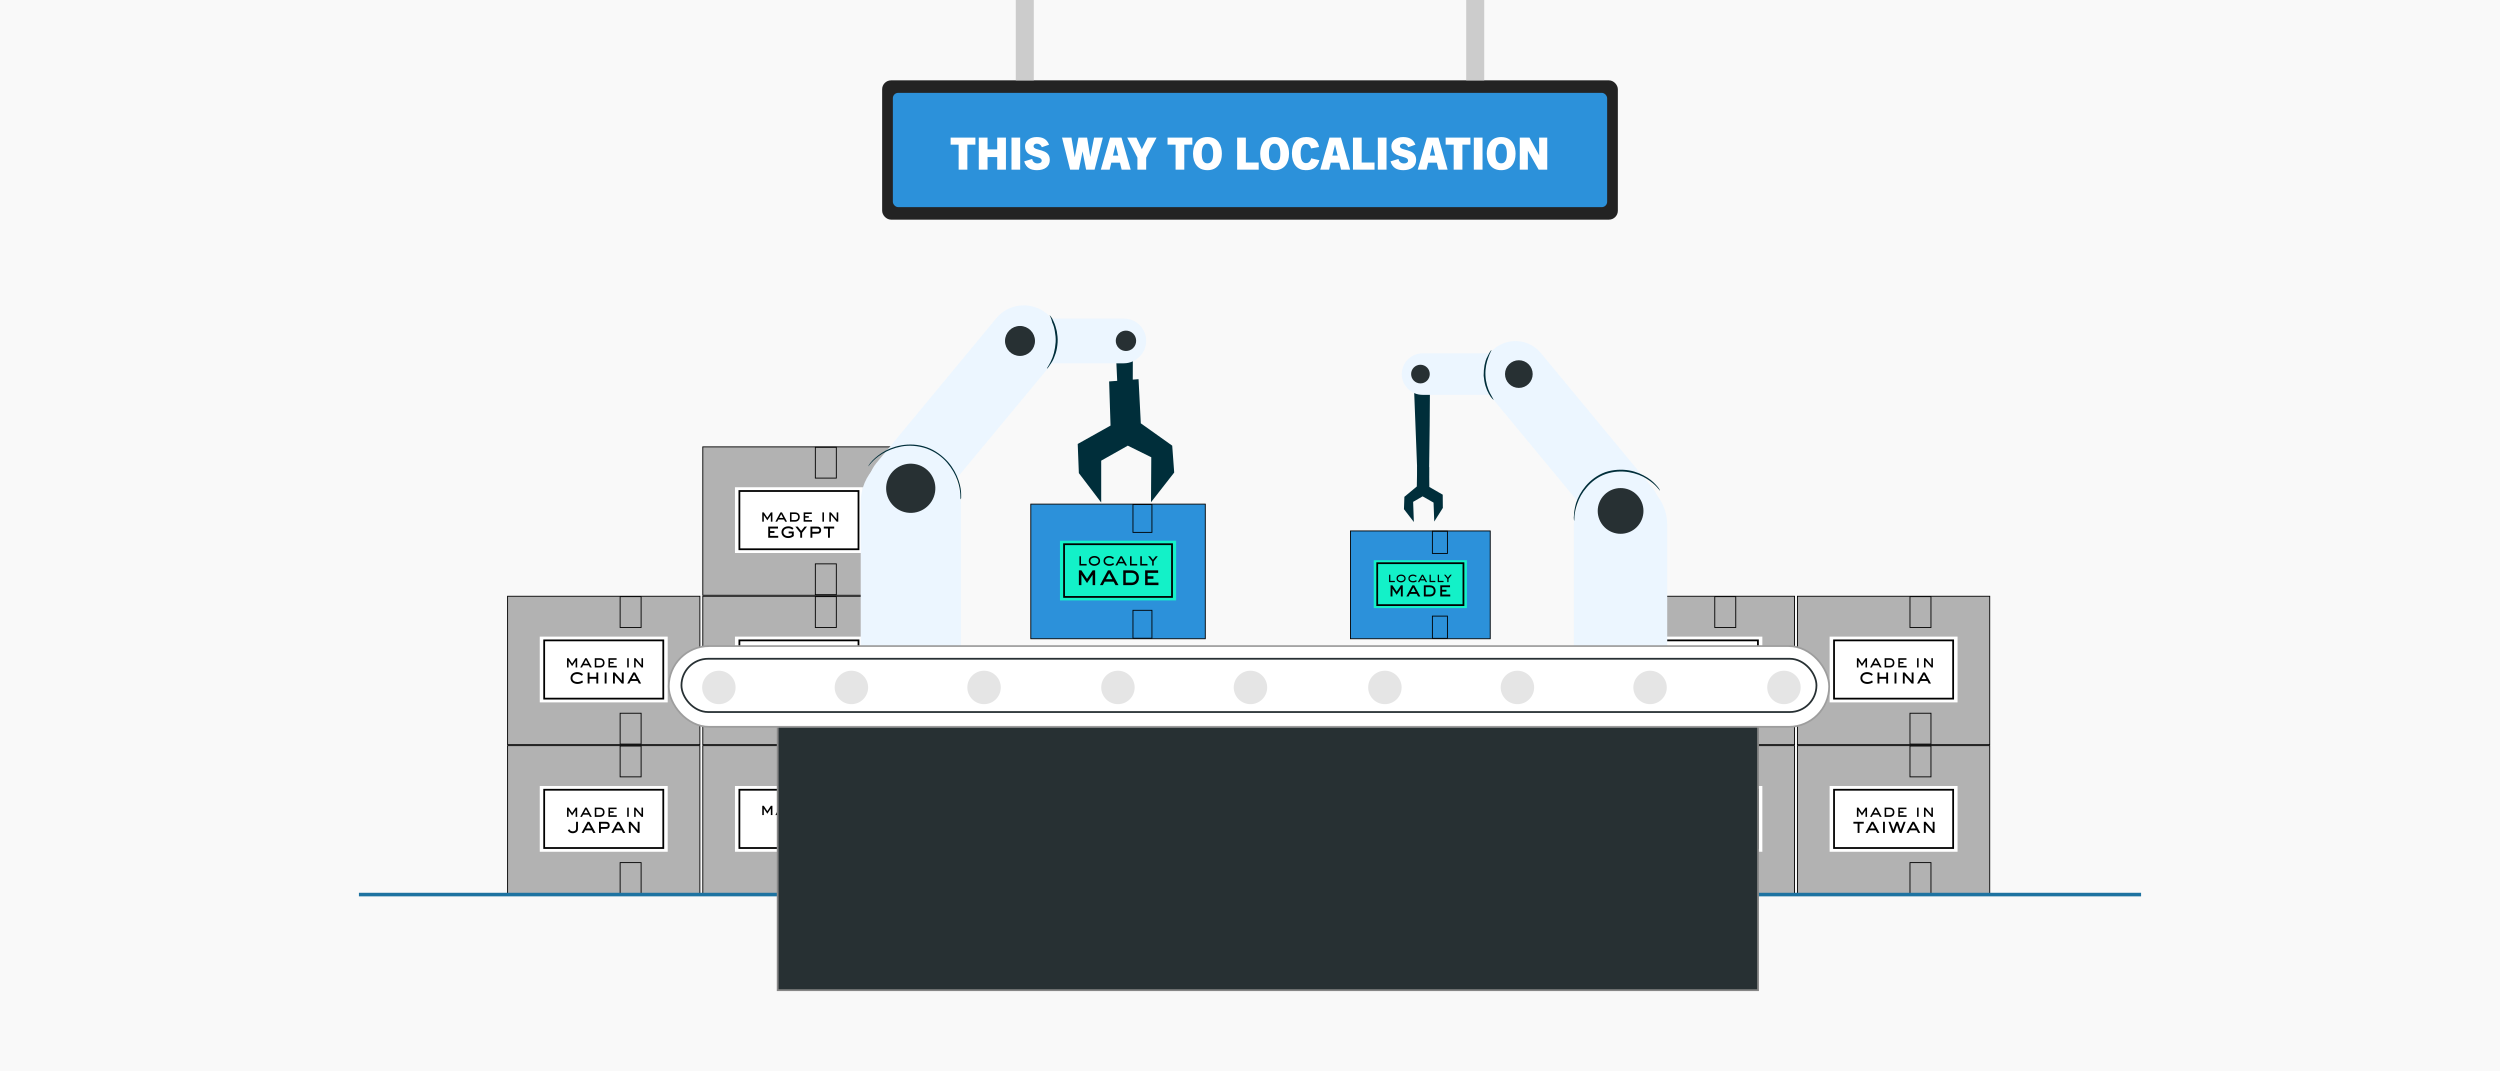 <svg width="1400" height="600" viewBox="0 0 1400 600" fill="none" xmlns="http://www.w3.org/2000/svg">
<rect width="1400" height="600" fill="#F9F9F9"/>
<rect x="495" y="46" width="410" height="76" rx="4" fill="#232323" stroke="#232323" stroke-width="2"/>
<rect x="500" y="52" width="400" height="64" rx="3" fill="#2C91DA"/>
<rect x="568.844" width="10.089" height="44.992" fill="#CCCCCC"/>
<rect x="821.067" width="10.089" height="44.992" fill="#CCCCCC"/>
<path d="M541.72 95V81.025H546.22V77.05H532.345V81.025H536.845V95H541.72ZM563.32 95V77.05H558.445V83.675H553.02V77.05H548.12V95H553.02V87.95H558.445V95H563.32ZM571.305 95V77.05H566.43V95H571.305ZM587.464 81.025C586.239 77.9 583.939 76.75 580.514 76.75C576.764 76.75 574.014 78.875 574.014 81.875C574.014 88.95 583.364 86.7 583.364 89.925C583.364 91 582.339 91.525 581.039 91.525C579.314 91.525 578.264 90.5 578.014 89L573.539 90.375C574.614 94 577.139 95.3 580.714 95.3C584.939 95.3 587.889 93.3 587.889 89.55C587.889 82.725 578.789 84.9 578.789 81.85C578.789 80.975 579.639 80.425 580.639 80.425C581.914 80.425 582.914 81.1 583.439 82.45L587.464 81.025ZM612.959 95L617.609 77.05H612.684L610.559 87.8H610.509L608.784 77.05H603.934L601.884 87.975H601.834L600.009 77.05H594.734L599.259 95H604.184L606.209 84.875H606.259L608.209 95H612.959ZM633.193 95L628.043 77.05H621.618L616.468 95H621.393L622.318 91.1H627.168L628.118 95H633.193ZM624.718 81.05H624.768L626.218 87.15H623.243L624.718 81.05ZM641.857 95V88.25L647.682 77.05H642.657L639.457 83.5H639.407L636.382 77.05H631.232L636.957 88.25V95H641.857ZM663.204 95V81.025H667.704V77.05H653.829V81.025H658.329V95H663.204ZM676.172 95.3C681.547 95.3 684.247 91.425 684.247 86.025C684.247 82.025 682.497 76.75 676.172 76.75C669.847 76.75 668.097 82.025 668.097 86.025C668.097 91.425 670.797 95.3 676.172 95.3ZM676.172 91.475C673.847 91.475 672.972 89.45 672.972 86.025C672.972 82.55 673.897 80.475 676.172 80.475C678.447 80.475 679.372 82.55 679.372 86.025C679.372 89.45 678.497 91.475 676.172 91.475ZM704.873 95V91.025H697.673V77.05H692.798V95H704.873ZM713.794 95.3C719.169 95.3 721.869 91.425 721.869 86.025C721.869 82.025 720.119 76.75 713.794 76.75C707.469 76.75 705.719 82.025 705.719 86.025C705.719 91.425 708.419 95.3 713.794 95.3ZM713.794 91.475C711.469 91.475 710.594 89.45 710.594 86.025C710.594 82.55 711.519 80.475 713.794 80.475C716.069 80.475 716.994 82.55 716.994 86.025C716.994 89.45 716.119 91.475 713.794 91.475ZM734.268 88.65C733.743 90.7 732.568 91.35 731.368 91.35C729.443 91.35 728.343 89.725 728.343 85.8C728.343 82.3 729.518 80.6 731.443 80.6C732.743 80.6 733.743 81.225 734.168 83.125L738.668 82.325C737.943 78.475 735.568 76.75 731.543 76.75C726.643 76.75 723.468 79.975 723.468 85.8C723.468 91.9 726.418 95.3 731.218 95.3C734.518 95.3 737.493 94.425 738.893 89.725L734.268 88.65ZM756.069 95L750.919 77.05H744.494L739.344 95H744.269L745.194 91.1H750.044L750.994 95H756.069ZM747.594 81.05H747.644L749.094 87.15H746.119L747.594 81.05ZM769.741 95V91.025H762.541V77.05H757.666V95H769.741ZM776.457 95V77.05H771.582V95H776.457ZM792.615 81.025C791.39 77.9 789.09 76.75 785.665 76.75C781.915 76.75 779.165 78.875 779.165 81.875C779.165 88.95 788.515 86.7 788.515 89.925C788.515 91 787.49 91.525 786.19 91.525C784.465 91.525 783.415 90.5 783.165 89L778.69 90.375C779.765 94 782.29 95.3 785.865 95.3C790.09 95.3 793.04 93.3 793.04 89.55C793.04 82.725 783.94 84.9 783.94 81.85C783.94 80.975 784.79 80.425 785.79 80.425C787.065 80.425 788.065 81.1 788.59 82.45L792.615 81.025ZM810.659 95L805.509 77.05H799.084L793.934 95H798.859L799.784 91.1H804.634L805.584 95H810.659ZM802.184 81.05H802.234L803.684 87.15H800.709L802.184 81.05ZM818.941 95V81.025H823.441V77.05H809.566V81.025H814.066V95H818.941ZM830.217 95V77.05H825.342V95H830.217ZM840.65 95.3C846.025 95.3 848.725 91.425 848.725 86.025C848.725 82.025 846.975 76.75 840.65 76.75C834.325 76.75 832.575 82.025 832.575 86.025C832.575 91.425 835.275 95.3 840.65 95.3ZM840.65 91.475C838.325 91.475 837.45 89.45 837.45 86.025C837.45 82.55 838.375 80.475 840.65 80.475C842.925 80.475 843.85 82.55 843.85 86.025C843.85 89.45 842.975 91.475 840.65 91.475ZM866.449 95V77.05H861.924V86.9H861.874L856.524 77.05H851.074V95H855.599V84.5H855.649L861.624 95H866.449Z" fill="white"/>
<path d="M391.933 500.656V417.553H284.25V500.656H391.933Z" fill="#B2B2B2" stroke="black" stroke-width="0.5"/>
<path d="M359.022 435.043V417.762H347.271V435.043H359.022Z" stroke="black" stroke-width="0.5"/>
<path d="M359.022 500.344V483.063H347.271V500.344H359.022Z" stroke="black" stroke-width="0.5"/>
<rect x="302.265" y="440.164" width="71.654" height="36.822" fill="white"/>
<rect x="304.741" y="442.265" width="66.701" height="32.62" stroke="black"/>
<path d="M323.23 457.432V452.252H322.36L320.39 455.232L318.42 452.252H317.54V457.432H318.42V453.792L320.39 456.702L322.35 453.792V457.432H323.23ZM331.412 457.432L328.592 452.252H327.712L324.912 457.432H325.912L326.552 456.222H329.712L330.372 457.432H331.412ZM329.272 455.352H327.012L328.142 453.242L329.272 455.352ZM338.547 454.822C338.547 453.402 337.627 452.252 335.907 452.252H333.067V457.432H335.907C337.497 457.432 338.547 456.422 338.547 454.822ZM337.667 454.832C337.667 455.902 336.957 456.552 335.907 456.552H333.947V453.132H335.907C336.967 453.132 337.667 453.702 337.667 454.832ZM345.385 457.432V456.552H341.605V455.202H343.625V454.322H341.605V453.132H345.285V452.252H340.725V457.432H345.385ZM352.112 457.432V452.252H351.232V457.432H352.112ZM360.109 457.432V452.252H359.229V456.092L355.999 452.252H355.109V457.432H355.989V453.582L359.229 457.432H360.109ZM323.653 463.636V460.216H322.597V463.636C322.597 464.344 322.561 464.572 322.393 464.848C322.093 465.352 321.349 465.544 320.797 465.544C319.837 465.544 319.261 465.22 318.841 464.344L317.965 464.932C318.541 466.096 319.453 466.612 320.737 466.612C321.601 466.612 322.585 466.312 323.149 465.616C323.461 465.232 323.653 464.932 323.653 463.636ZM333.486 466.432L330.102 460.216H329.046L325.686 466.432H326.886L327.654 464.98H331.446L332.238 466.432H333.486ZM330.918 463.936H328.206L329.562 461.404L330.918 463.936ZM341.437 462.22C341.437 461.56 341.137 460.84 340.549 460.492C340.189 460.276 340.021 460.216 339.241 460.216H335.437V466.432H336.493V464.176H338.905C340.021 464.176 340.309 464.152 340.813 463.708C341.245 463.324 341.437 462.784 341.437 462.22ZM340.381 462.22C340.381 462.976 340.021 463.12 338.905 463.12H336.493V461.272H339.025C339.961 461.272 340.381 461.452 340.381 462.22ZM350.15 466.432L346.766 460.216H345.71L342.35 466.432H343.55L344.318 464.98H348.11L348.902 466.432H350.15ZM347.582 463.936H344.87L346.226 461.404L347.582 463.936ZM358.161 466.432V460.216H357.105V464.824L353.229 460.216H352.161V466.432H353.217V461.812L357.105 466.432H358.161Z" fill="black"/>
<path d="M391.933 417.004V333.902H284.25V417.004H391.933Z" fill="#B2B2B2" stroke="black" stroke-width="0.5"/>
<path d="M359.022 351.391V334.11H347.271V351.391H359.022Z" stroke="black" stroke-width="0.5"/>
<path d="M359.022 416.692V399.411H347.271V416.692H359.022Z" stroke="black" stroke-width="0.5"/>
<rect x="302.265" y="356.512" width="71.654" height="36.822" fill="white"/>
<rect x="304.741" y="358.613" width="66.701" height="32.62" stroke="black"/>
<path d="M323.23 373.78V368.6H322.36L320.39 371.58L318.42 368.6H317.54V373.78H318.42V370.14L320.39 373.05L322.35 370.14V373.78H323.23ZM331.412 373.78L328.592 368.6H327.712L324.912 373.78H325.912L326.552 372.57H329.712L330.372 373.78H331.412ZM329.272 371.7H327.012L328.142 369.59L329.272 371.7ZM338.547 371.17C338.547 369.75 337.627 368.6 335.907 368.6H333.067V373.78H335.907C337.497 373.78 338.547 372.77 338.547 371.17ZM337.667 371.18C337.667 372.25 336.957 372.9 335.907 372.9H333.947V369.48H335.907C336.967 369.48 337.667 370.05 337.667 371.18ZM345.385 373.78V372.9H341.605V371.55H343.625V370.67H341.605V369.48H345.285V368.6H340.725V373.78H345.385ZM352.112 373.78V368.6H351.232V373.78H352.112ZM360.109 373.78V368.6H359.229V372.44L355.999 368.6H355.109V373.78H355.989V369.93L359.229 373.78H360.109ZM326.517 382.024L326.049 381.052C325.209 381.628 324.369 381.928 323.349 381.928C321.981 381.928 320.553 381.256 320.553 379.708C320.553 378.232 321.885 377.452 323.229 377.452C324.309 377.452 325.017 377.836 325.881 378.436L326.445 377.548C325.497 376.804 324.429 376.384 323.217 376.384C321.249 376.384 319.497 377.62 319.497 379.708C319.497 381.892 321.381 382.996 323.373 382.996C324.561 382.996 325.545 382.696 326.517 382.024ZM335.015 382.78V376.564H333.959V379.06H330.143V376.564H329.087V382.78H330.143V380.116H333.959V382.78H335.015ZM339.682 382.78V376.564H338.626V382.78H339.682ZM349.278 382.78V376.564H348.222V381.172L344.346 376.564H343.278V382.78H344.334V378.16L348.222 382.78H349.278ZM359.033 382.78L355.649 376.564H354.593L351.233 382.78H352.433L353.201 381.328H356.993L357.785 382.78H359.033ZM356.465 380.284H353.753L355.109 377.752L356.465 380.284Z" fill="black"/>
<path d="M501.251 500.656V417.553H393.568V500.656H501.251Z" fill="#B2B2B2" stroke="black" stroke-width="0.5"/>
<path d="M468.339 435.043V417.762H456.588V435.043H468.339Z" stroke="black" stroke-width="0.5"/>
<path d="M468.339 500.344V483.063H456.588V500.344H468.339Z" stroke="black" stroke-width="0.5"/>
<rect x="411.582" y="440.164" width="71.654" height="36.822" fill="white"/>
<rect x="414.059" y="442.265" width="66.701" height="32.62" stroke="black"/>
<path d="M432.548 456.432V451.252H431.678L429.708 454.232L427.738 451.252H426.858V456.432H427.738V452.792L429.708 455.702L431.668 452.792V456.432H432.548ZM440.729 456.432L437.909 451.252H437.029L434.229 456.432H435.229L435.869 455.222H439.029L439.689 456.432H440.729ZM438.589 454.352H436.329L437.459 452.242L438.589 454.352ZM447.865 453.822C447.865 452.402 446.945 451.252 445.225 451.252H442.385V456.432H445.225C446.815 456.432 447.865 455.422 447.865 453.822ZM446.985 453.832C446.985 454.902 446.275 455.552 445.225 455.552H443.265V452.132H445.225C446.285 452.132 446.985 452.702 446.985 453.832ZM454.703 456.432V455.552H450.923V454.202H452.943V453.322H450.923V452.132H454.603V451.252H450.043V456.432H454.703ZM461.43 456.432V451.252H460.55V456.432H461.43ZM469.426 456.432V451.252H468.546V455.092L465.316 451.252H464.426V456.432H465.306V452.582L468.546 456.432H469.426ZM440.056 462.892C440.056 462.436 439.684 462.064 439.216 462.064C438.772 462.064 438.4 462.448 438.4 462.892C438.4 463.348 438.784 463.708 439.24 463.708C439.684 463.708 440.056 463.348 440.056 462.892ZM444.498 462.892C444.498 462.436 444.126 462.064 443.658 462.064C443.214 462.064 442.842 462.448 442.842 462.892C442.842 463.348 443.226 463.708 443.682 463.708C444.126 463.708 444.498 463.348 444.498 462.892ZM448.939 462.892C448.939 462.436 448.567 462.064 448.099 462.064C447.655 462.064 447.283 462.448 447.283 462.892C447.283 463.348 447.667 463.708 448.123 463.708C448.567 463.708 448.939 463.348 448.939 462.892ZM453.38 462.892C453.38 462.436 453.008 462.064 452.54 462.064C452.096 462.064 451.724 462.448 451.724 462.892C451.724 463.348 452.108 463.708 452.564 463.708C453.008 463.708 453.38 463.348 453.38 462.892ZM457.822 462.892C457.822 462.436 457.45 462.064 456.982 462.064C456.538 462.064 456.166 462.448 456.166 462.892C456.166 463.348 456.55 463.708 457.006 463.708C457.45 463.708 457.822 463.348 457.822 462.892Z" fill="black"/>
<path d="M501.251 417.004V333.902H393.568V417.004H501.251Z" fill="#B2B2B2" stroke="black" stroke-width="0.5"/>
<path d="M468.339 351.391V334.11H456.588V351.391H468.339Z" stroke="black" stroke-width="0.5"/>
<path d="M468.339 416.692V399.411H456.588V416.692H468.339Z" stroke="black" stroke-width="0.5"/>
<rect x="411.582" y="356.512" width="71.654" height="36.822" fill="white"/>
<rect x="414.059" y="358.613" width="66.701" height="32.62" stroke="black"/>
<path d="M432.548 372.78V367.6H431.678L429.708 370.58L427.738 367.6H426.858V372.78H427.738V369.14L429.708 372.05L431.668 369.14V372.78H432.548ZM440.729 372.78L437.909 367.6H437.029L434.229 372.78H435.229L435.869 371.57H439.029L439.689 372.78H440.729ZM438.589 370.7H436.329L437.459 368.59L438.589 370.7ZM447.865 370.17C447.865 368.75 446.945 367.6 445.225 367.6H442.385V372.78H445.225C446.815 372.78 447.865 371.77 447.865 370.17ZM446.985 370.18C446.985 371.25 446.275 371.9 445.225 371.9H443.265V368.48H445.225C446.285 368.48 446.985 369.05 446.985 370.18ZM454.703 372.78V371.9H450.923V370.55H452.943V369.67H450.923V368.48H454.603V367.6H450.043V372.78H454.703ZM461.43 372.78V367.6H460.55V372.78H461.43ZM469.426 372.78V367.6H468.546V371.44L465.316 367.6H464.426V372.78H465.306V368.93L468.546 372.78H469.426ZM435.281 379.24C435.281 378.784 434.909 378.412 434.441 378.412C433.997 378.412 433.625 378.796 433.625 379.24C433.625 379.696 434.009 380.056 434.465 380.056C434.909 380.056 435.281 379.696 435.281 379.24ZM439.722 379.24C439.722 378.784 439.35 378.412 438.882 378.412C438.438 378.412 438.066 378.796 438.066 379.24C438.066 379.696 438.45 380.056 438.906 380.056C439.35 380.056 439.722 379.696 439.722 379.24ZM444.164 379.24C444.164 378.784 443.792 378.412 443.324 378.412C442.88 378.412 442.508 378.796 442.508 379.24C442.508 379.696 442.892 380.056 443.348 380.056C443.792 380.056 444.164 379.696 444.164 379.24ZM448.605 379.24C448.605 378.784 448.233 378.412 447.765 378.412C447.321 378.412 446.949 378.796 446.949 379.24C446.949 379.696 447.333 380.056 447.789 380.056C448.233 380.056 448.605 379.696 448.605 379.24ZM453.046 379.24C453.046 378.784 452.674 378.412 452.206 378.412C451.762 378.412 451.39 378.796 451.39 379.24C451.39 379.696 451.774 380.056 452.23 380.056C452.674 380.056 453.046 379.696 453.046 379.24ZM462.204 379.78V373.564H461.148V376.06H457.332V373.564H456.276V379.78H457.332V377.116H461.148V379.78H462.204Z" fill="black"/>
<path d="M501.251 333.352V250.25H393.568V333.352H501.251Z" fill="#B2B2B2" stroke="black" stroke-width="0.5"/>
<path d="M468.339 267.74V250.458H456.588V267.74H468.339Z" stroke="black" stroke-width="0.5"/>
<path d="M468.339 333.04V315.759H456.588V333.04H468.339Z" stroke="black" stroke-width="0.5"/>
<rect x="411.582" y="272.86" width="71.654" height="36.822" fill="white"/>
<rect x="414.059" y="274.961" width="66.701" height="32.62" stroke="black"/>
<path d="M432.548 292.129V286.949H431.678L429.708 289.929L427.738 286.949H426.858V292.129H427.738V288.489L429.708 291.399L431.668 288.489V292.129H432.548ZM440.729 292.129L437.909 286.949H437.029L434.229 292.129H435.229L435.869 290.919H439.029L439.689 292.129H440.729ZM438.589 290.049H436.329L437.459 287.939L438.589 290.049ZM447.865 289.519C447.865 288.099 446.945 286.949 445.225 286.949H442.385V292.129H445.225C446.815 292.129 447.865 291.119 447.865 289.519ZM446.985 289.529C446.985 290.599 446.275 291.249 445.225 291.249H443.265V287.829H445.225C446.285 287.829 446.985 288.399 446.985 289.529ZM454.703 292.129V291.249H450.923V289.899H452.943V289.019H450.923V287.829H454.603V286.949H450.043V292.129H454.703ZM461.43 292.129V286.949H460.55V292.129H461.43ZM469.426 292.129V286.949H468.546V290.789L465.316 286.949H464.426V292.129H465.306V288.279L468.546 292.129H469.426ZM435.8 301.129V300.073H431.264V298.453H433.688V297.397H431.264V295.969H435.68V294.913H430.208V301.129H435.8ZM444.507 300.205V297.649H441.651V298.717H443.439V299.653C442.659 300.121 442.275 300.253 441.363 300.253C440.043 300.253 438.699 299.485 438.699 298.021C438.699 296.569 440.031 295.801 441.351 295.801C442.395 295.801 442.875 296.017 443.727 296.617L444.339 295.765C443.451 295.081 442.563 294.745 441.435 294.745C439.479 294.745 437.631 295.897 437.631 298.021C437.631 300.085 439.419 301.309 441.351 301.309C442.611 301.309 443.511 300.925 444.507 300.205ZM451.907 294.913H450.563L448.655 297.325L446.747 294.913H445.403L448.127 298.333V301.129H449.183V298.333L451.907 294.913ZM459.854 296.917C459.854 296.257 459.554 295.537 458.966 295.189C458.606 294.973 458.438 294.913 457.658 294.913H453.854V301.129H454.91V298.873H457.322C458.438 298.873 458.726 298.849 459.23 298.405C459.662 298.021 459.854 297.481 459.854 296.917ZM458.798 296.917C458.798 297.673 458.438 297.817 457.322 297.817H454.91V295.969H457.442C458.378 295.969 458.798 296.149 458.798 296.917ZM467.151 295.969V294.913H461.331V295.969H463.683V301.129H464.751V295.969H467.151Z" fill="black"/>
<path d="M1004.93 500.656V417.553H897.25V500.656H1004.93Z" fill="#B2B2B2" stroke="black" stroke-width="0.5"/>
<path d="M972.022 435.043V417.762H960.271V435.043H972.022Z" stroke="black" stroke-width="0.5"/>
<path d="M972.022 500.344V483.063H960.271V500.344H972.022Z" stroke="black" stroke-width="0.5"/>
<rect x="915.265" y="440.164" width="71.654" height="36.822" fill="white"/>
<rect x="917.741" y="442.265" width="66.701" height="32.62" stroke="black"/>
<path d="M936.23 456.432V451.252H935.36L933.39 454.232L931.42 451.252H930.54V456.432H931.42V452.792L933.39 455.702L935.35 452.792V456.432H936.23ZM944.412 456.432L941.592 451.252H940.712L937.912 456.432H938.912L939.552 455.222H942.712L943.372 456.432H944.412ZM942.272 454.352H940.012L941.142 452.242L942.272 454.352ZM951.547 453.822C951.547 452.402 950.627 451.252 948.907 451.252H946.067V456.432H948.907C950.497 456.432 951.547 455.422 951.547 453.822ZM950.667 453.832C950.667 454.902 949.957 455.552 948.907 455.552H946.947V452.132H948.907C949.967 452.132 950.667 452.702 950.667 453.832ZM958.385 456.432V455.552H954.605V454.202H956.625V453.322H954.605V452.132H958.285V451.252H953.725V456.432H958.385ZM965.112 456.432V451.252H964.232V456.432H965.112ZM973.109 456.432V451.252H972.229V455.092L968.999 451.252H968.109V456.432H968.989V452.582L972.229 456.432H973.109ZM943.739 462.892C943.739 462.436 943.367 462.064 942.899 462.064C942.455 462.064 942.083 462.448 942.083 462.892C942.083 463.348 942.467 463.708 942.923 463.708C943.367 463.708 943.739 463.348 943.739 462.892ZM948.18 462.892C948.18 462.436 947.808 462.064 947.34 462.064C946.896 462.064 946.524 462.448 946.524 462.892C946.524 463.348 946.908 463.708 947.364 463.708C947.808 463.708 948.18 463.348 948.18 462.892ZM952.621 462.892C952.621 462.436 952.249 462.064 951.781 462.064C951.337 462.064 950.965 462.448 950.965 462.892C950.965 463.348 951.349 463.708 951.805 463.708C952.249 463.708 952.621 463.348 952.621 462.892ZM957.063 462.892C957.063 462.436 956.691 462.064 956.223 462.064C955.779 462.064 955.407 462.448 955.407 462.892C955.407 463.348 955.791 463.708 956.247 463.708C956.691 463.708 957.063 463.348 957.063 462.892ZM961.504 462.892C961.504 462.436 961.132 462.064 960.664 462.064C960.22 462.064 959.848 462.448 959.848 462.892C959.848 463.348 960.232 463.708 960.688 463.708C961.132 463.708 961.504 463.348 961.504 462.892Z" fill="black"/>
<path d="M1004.93 417.004V333.902H897.25V417.004H1004.93Z" fill="#B2B2B2" stroke="black" stroke-width="0.5"/>
<path d="M972.022 351.391V334.11H960.271V351.391H972.022Z" stroke="black" stroke-width="0.5"/>
<path d="M972.022 416.692V399.411H960.271V416.692H972.022Z" stroke="black" stroke-width="0.5"/>
<rect x="915.265" y="356.512" width="71.654" height="36.822" fill="white"/>
<rect x="917.741" y="358.613" width="66.701" height="32.62" stroke="black"/>
<path d="M936.23 372.78V367.6H935.36L933.39 370.58L931.42 367.6H930.54V372.78H931.42V369.14L933.39 372.05L935.35 369.14V372.78H936.23ZM944.412 372.78L941.592 367.6H940.712L937.912 372.78H938.912L939.552 371.57H942.712L943.372 372.78H944.412ZM942.272 370.7H940.012L941.142 368.59L942.272 370.7ZM951.547 370.17C951.547 368.75 950.627 367.6 948.907 367.6H946.067V372.78H948.907C950.497 372.78 951.547 371.77 951.547 370.17ZM950.667 370.18C950.667 371.25 949.957 371.9 948.907 371.9H946.947V368.48H948.907C949.967 368.48 950.667 369.05 950.667 370.18ZM958.385 372.78V371.9H954.605V370.55H956.625V369.67H954.605V368.48H958.285V367.6H953.725V372.78H958.385ZM965.112 372.78V367.6H964.232V372.78H965.112ZM973.109 372.78V367.6H972.229V371.44L968.999 367.6H968.109V372.78H968.989V368.93L972.229 372.78H973.109ZM943.739 379.24C943.739 378.784 943.367 378.412 942.899 378.412C942.455 378.412 942.083 378.796 942.083 379.24C942.083 379.696 942.467 380.056 942.923 380.056C943.367 380.056 943.739 379.696 943.739 379.24ZM948.18 379.24C948.18 378.784 947.808 378.412 947.34 378.412C946.896 378.412 946.524 378.796 946.524 379.24C946.524 379.696 946.908 380.056 947.364 380.056C947.808 380.056 948.18 379.696 948.18 379.24ZM952.621 379.24C952.621 378.784 952.249 378.412 951.781 378.412C951.337 378.412 950.965 378.796 950.965 379.24C950.965 379.696 951.349 380.056 951.805 380.056C952.249 380.056 952.621 379.696 952.621 379.24ZM957.063 379.24C957.063 378.784 956.691 378.412 956.223 378.412C955.779 378.412 955.407 378.796 955.407 379.24C955.407 379.696 955.791 380.056 956.247 380.056C956.691 380.056 957.063 379.696 957.063 379.24ZM961.504 379.24C961.504 378.784 961.132 378.412 960.664 378.412C960.22 378.412 959.848 378.796 959.848 379.24C959.848 379.696 960.232 380.056 960.688 380.056C961.132 380.056 961.504 379.696 961.504 379.24Z" fill="black"/>
<path d="M1114.25 500.656V417.553H1006.57V500.656H1114.25Z" fill="#B2B2B2" stroke="black" stroke-width="0.5"/>
<path d="M1081.34 435.043V417.762H1069.59V435.043H1081.34Z" stroke="black" stroke-width="0.5"/>
<path d="M1081.34 500.344V483.063H1069.59V500.344H1081.34Z" stroke="black" stroke-width="0.5"/>
<rect x="1024.58" y="440.164" width="71.654" height="36.822" fill="white"/>
<rect x="1027.06" y="442.265" width="66.701" height="32.62" stroke="black"/>
<path d="M1045.55 457.432V452.252H1044.68L1042.71 455.232L1040.74 452.252H1039.86V457.432H1040.74V453.792L1042.71 456.702L1044.67 453.792V457.432H1045.55ZM1053.73 457.432L1050.91 452.252H1050.03L1047.23 457.432H1048.23L1048.87 456.222H1052.03L1052.69 457.432H1053.73ZM1051.59 455.352H1049.33L1050.46 453.242L1051.59 455.352ZM1060.87 454.822C1060.87 453.402 1059.95 452.252 1058.23 452.252H1055.39V457.432H1058.23C1059.82 457.432 1060.87 456.422 1060.87 454.822ZM1059.99 454.832C1059.99 455.902 1059.28 456.552 1058.23 456.552H1056.27V453.132H1058.23C1059.29 453.132 1059.99 453.702 1059.99 454.832ZM1067.7 457.432V456.552H1063.92V455.202H1065.94V454.322H1063.92V453.132H1067.6V452.252H1063.04V457.432H1067.7ZM1074.43 457.432V452.252H1073.55V457.432H1074.43ZM1082.43 457.432V452.252H1081.55V456.092L1078.32 452.252H1077.43V457.432H1078.31V453.582L1081.55 457.432H1082.43ZM1043.72 461.272V460.216H1037.9V461.272H1040.26V466.432H1041.32V461.272H1043.72ZM1052.48 466.432L1049.09 460.216H1048.04L1044.68 466.432H1045.88L1046.64 464.98H1050.44L1051.23 466.432H1052.48ZM1049.91 463.936H1047.2L1048.55 461.404L1049.91 463.936ZM1055.55 466.432V460.216H1054.5V466.432H1055.55ZM1067.14 460.216H1066.01L1064.36 464.716L1062.89 460.216H1061.83L1060.27 464.716L1058.68 460.216H1057.55L1059.76 466.432H1060.79L1062.34 461.956L1063.81 466.432H1064.87L1067.14 460.216ZM1075.35 466.432L1071.97 460.216H1070.91L1067.55 466.432H1068.75L1069.52 464.98H1073.31L1074.1 466.432H1075.35ZM1072.78 463.936H1070.07L1071.43 461.404L1072.78 463.936ZM1083.36 466.432V460.216H1082.31V464.824L1078.43 460.216H1077.36V466.432H1078.42V461.812L1082.31 466.432H1083.36Z" fill="black"/>
<path d="M1114.25 417.004V333.902H1006.57V417.004H1114.25Z" fill="#B2B2B2" stroke="black" stroke-width="0.5"/>
<path d="M1081.34 351.391V334.11H1069.59V351.391H1081.34Z" stroke="black" stroke-width="0.5"/>
<path d="M1081.34 416.692V399.411H1069.59V416.692H1081.34Z" stroke="black" stroke-width="0.5"/>
<rect x="1024.58" y="356.512" width="71.654" height="36.822" fill="white"/>
<rect x="1027.06" y="358.613" width="66.701" height="32.62" stroke="black"/>
<path d="M1045.55 373.78V368.6H1044.68L1042.71 371.58L1040.74 368.6H1039.86V373.78H1040.74V370.14L1042.71 373.05L1044.67 370.14V373.78H1045.55ZM1053.73 373.78L1050.91 368.6H1050.03L1047.23 373.78H1048.23L1048.87 372.57H1052.03L1052.69 373.78H1053.73ZM1051.59 371.7H1049.33L1050.46 369.59L1051.59 371.7ZM1060.87 371.17C1060.87 369.75 1059.95 368.6 1058.23 368.6H1055.39V373.78H1058.23C1059.82 373.78 1060.87 372.77 1060.87 371.17ZM1059.99 371.18C1059.99 372.25 1059.28 372.9 1058.23 372.9H1056.27V369.48H1058.23C1059.29 369.48 1059.99 370.05 1059.99 371.18ZM1067.7 373.78V372.9H1063.92V371.55H1065.94V370.67H1063.92V369.48H1067.6V368.6H1063.04V373.78H1067.7ZM1074.43 373.78V368.6H1073.55V373.78H1074.43ZM1082.43 373.78V368.6H1081.55V372.44L1078.32 368.6H1077.43V373.78H1078.31V369.93L1081.55 373.78H1082.43ZM1048.83 382.024L1048.37 381.052C1047.53 381.628 1046.69 381.928 1045.67 381.928C1044.3 381.928 1042.87 381.256 1042.87 379.708C1042.87 378.232 1044.2 377.452 1045.55 377.452C1046.63 377.452 1047.33 377.836 1048.2 378.436L1048.76 377.548C1047.81 376.804 1046.75 376.384 1045.53 376.384C1043.57 376.384 1041.81 377.62 1041.81 379.708C1041.81 381.892 1043.7 382.996 1045.69 382.996C1046.88 382.996 1047.86 382.696 1048.83 382.024ZM1057.33 382.78V376.564H1056.28V379.06H1052.46V376.564H1051.4V382.78H1052.46V380.116H1056.28V382.78H1057.33ZM1062 382.78V376.564H1060.94V382.78H1062ZM1071.6 382.78V376.564H1070.54V381.172L1066.66 376.564H1065.6V382.78H1066.65V378.16L1070.54 382.78H1071.6ZM1081.35 382.78L1077.97 376.564H1076.91L1073.55 382.78H1074.75L1075.52 381.328H1079.31L1080.1 382.78H1081.35ZM1078.78 380.284H1076.07L1077.43 377.752L1078.78 380.284Z" fill="black"/>
<path d="M834.523 357.698V297.324H756.25V357.698H834.523Z" fill="#2C91DA" stroke="black" stroke-width="0.5"/>
<path d="M810.558 309.923V297.476H802.138V309.923H810.558Z" stroke="black" stroke-width="0.5"/>
<path d="M810.558 357.471V345.024H802.138V357.471H810.558Z" stroke="black" stroke-width="0.5"/>
<rect x="769.299" y="313.719" width="52.174" height="26.812" fill="#13F1C8"/>
<rect x="771.239" y="315.385" width="48.295" height="23.48" stroke="black"/>
<path d="M781.115 326.007V325.303H778.587V321.863H777.883V326.007H781.115ZM787.149 323.927C787.149 322.519 785.933 321.743 784.629 321.743C783.365 321.743 782.069 322.455 782.069 323.855V323.967C782.069 325.351 783.277 326.151 784.565 326.151C785.877 326.151 787.149 325.351 787.149 323.927ZM786.437 323.935C786.437 324.951 785.469 325.431 784.573 325.431C783.677 325.431 782.781 324.959 782.781 323.959C782.781 322.943 783.717 322.463 784.621 322.463C785.525 322.463 786.437 322.919 786.437 323.935ZM793.373 325.503L793.061 324.855C792.501 325.239 791.941 325.439 791.261 325.439C790.349 325.439 789.397 324.991 789.397 323.959C789.397 322.975 790.285 322.455 791.181 322.455C791.901 322.455 792.373 322.711 792.949 323.111L793.325 322.519C792.693 322.023 791.981 321.743 791.173 321.743C789.861 321.743 788.693 322.567 788.693 323.959C788.693 325.415 789.949 326.151 791.277 326.151C792.069 326.151 792.725 325.951 793.373 325.503ZM799.207 326.007L796.951 321.863H796.247L794.007 326.007H794.807L795.319 325.039H797.847L798.375 326.007H799.207ZM797.495 324.343H795.687L796.591 322.655L797.495 324.343ZM803.779 326.007V325.303H801.251V321.863H800.547V326.007H803.779ZM808.373 326.007V325.303H805.845V321.863H805.141V326.007H808.373ZM812.991 321.863H812.095L810.823 323.471L809.551 321.863H808.655L810.471 324.143V326.007H811.175V324.143L812.991 321.863ZM785.55 334.007V327.791H784.506L782.142 331.367L779.778 327.791H778.722V334.007H779.778V329.639L782.142 333.131L784.494 329.639V334.007H785.55ZM795.367 334.007L791.983 327.791H790.927L787.567 334.007H788.767L789.535 332.555H793.327L794.119 334.007H795.367ZM792.799 331.511H790.087L791.443 328.979L792.799 331.511ZM803.93 330.875C803.93 329.171 802.826 327.791 800.762 327.791H797.354V334.007H800.762C802.67 334.007 803.93 332.795 803.93 330.875ZM802.874 330.887C802.874 332.171 802.022 332.951 800.762 332.951H798.41V328.847H800.762C802.034 328.847 802.874 329.531 802.874 330.887ZM812.135 334.007V332.951H807.599V331.331H810.023V330.275H807.599V328.847H812.015V327.791H806.543V334.007H812.135Z" fill="black"/>
<path d="M674.96 357.698V282.303H577.25V357.698H674.96Z" fill="#2C91DA" stroke="black" stroke-width="0.5"/>
<path d="M645.082 298.134V282.492H634.461V298.134H645.082Z" stroke="black" stroke-width="0.5"/>
<path d="M645.082 357.415V341.773H634.461V357.415H645.082Z" stroke="black" stroke-width="0.5"/>
<rect x="593.581" y="302.806" width="65.048" height="33.428" fill="#13F1C8"/>
<rect x="595.875" y="304.759" width="60.459" height="29.521" stroke="black"/>
<path d="M608.514 316.681V315.801H605.354V311.501H604.474V316.681H608.514ZM616.057 314.081C616.057 312.321 614.537 311.351 612.907 311.351C611.327 311.351 609.707 312.241 609.707 313.991V314.131C609.707 315.861 611.217 316.861 612.827 316.861C614.467 316.861 616.057 315.861 616.057 314.081ZM615.167 314.091C615.167 315.361 613.957 315.961 612.837 315.961C611.717 315.961 610.597 315.371 610.597 314.121C610.597 312.851 611.767 312.251 612.897 312.251C614.027 312.251 615.167 312.821 615.167 314.091ZM623.837 316.051L623.447 315.241C622.747 315.721 622.047 315.971 621.197 315.971C620.057 315.971 618.867 315.411 618.867 314.121C618.867 312.891 619.977 312.241 621.097 312.241C621.997 312.241 622.587 312.561 623.307 313.061L623.777 312.321C622.987 311.701 622.097 311.351 621.087 311.351C619.447 311.351 617.987 312.381 617.987 314.121C617.987 315.941 619.557 316.861 621.217 316.861C622.207 316.861 623.027 316.611 623.837 316.051ZM631.129 316.681L628.309 311.501H627.429L624.629 316.681H625.629L626.269 315.471H629.429L630.089 316.681H631.129ZM628.989 314.601H626.729L627.859 312.491L628.989 314.601ZM636.844 316.681V315.801H633.684V311.501H632.804V316.681H636.844ZM642.587 316.681V315.801H639.427V311.501H638.547V316.681H642.587ZM648.359 311.501H647.239L645.649 313.511L644.059 311.501H642.939L645.209 314.351V316.681H646.089V314.351L648.359 311.501ZM613.278 327.681V319.393H611.886L608.734 324.161L605.582 319.393H604.174V327.681H605.582V321.857L608.734 326.513L611.87 321.857V327.681H613.278ZM626.368 327.681L621.856 319.393H620.448L615.968 327.681H617.568L618.592 325.745H623.648L624.704 327.681H626.368ZM622.944 324.353H619.328L621.136 320.977L622.944 324.353ZM637.785 323.505C637.785 321.233 636.313 319.393 633.561 319.393H629.017V327.681H633.561C636.105 327.681 637.785 326.065 637.785 323.505ZM636.377 323.521C636.377 325.233 635.241 326.273 633.561 326.273H630.425V320.801H633.561C635.257 320.801 636.377 321.713 636.377 323.521ZM648.726 327.681V326.273H642.678V324.113H645.91V322.705H642.678V320.801H648.566V319.393H641.27V327.681H648.726Z" fill="black"/>
<path d="M201 500.958H1199" stroke="#1E73A1" stroke-width="2"/>
<g filter="url(#filter0_d)">
<path d="M800.6 205.344C801.113 205.948 800.258 262.54 800.258 262.54H793.762L791.539 205.344H800.6Z" fill="#002E3A"/>
<path d="M793.621 257.134L800.328 257.582L800.424 268.704L807.926 273.021L807.99 280.435L803.182 288.061L802.785 277.447L796.661 273.961L791.356 277.04L791.758 288.328L786.211 281.13L786.456 274.218L793.414 268.427L793.621 257.134Z" fill="#002E3A"/>
<path d="M834.377 217.45L896.731 292.78C903.303 300.7 914.931 301.711 922.852 295.139C930.773 288.566 931.784 276.938 925.211 269.018L862.858 193.688C856.285 185.767 844.657 184.756 836.737 191.329C828.816 197.901 827.805 209.529 834.377 217.45Z" fill="#ECF6FF"/>
<path d="M796.628 217.113H852.241C858.645 217.113 863.869 211.889 863.869 205.485C863.869 199.081 858.645 193.857 852.241 193.857H796.628C790.224 193.857 785 199.081 785 205.485C785 211.889 790.224 217.113 796.628 217.113Z" fill="#ECF6FF"/>
<g filter="url(#filter1_d)">
<path d="M907.516 423.722C921.841 423.722 933.638 412.094 933.638 397.601V285.702C933.638 271.377 922.009 259.581 907.516 259.581C893.192 259.581 881.395 271.209 881.395 285.702V397.601C881.395 411.926 893.023 423.722 907.516 423.722Z" fill="#ECF6FF"/>
</g>
<path d="M916.531 407.257C921.237 401.976 920.77 393.88 915.489 389.175C910.208 384.47 902.112 384.936 897.407 390.217C892.701 395.498 893.168 403.594 898.449 408.299C903.73 413.005 911.826 412.538 916.531 407.257Z" fill="#002E3A"/>
<path d="M916.591 291.183C921.592 286.181 921.592 278.072 916.591 273.07C911.589 268.069 903.48 268.069 898.478 273.07C893.476 278.072 893.476 286.181 898.478 291.183C903.48 296.185 911.589 296.185 916.591 291.183Z" fill="#273033"/>
<path d="M850.556 213.236C854.837 213.236 858.308 209.766 858.308 205.484C858.308 201.203 854.837 197.732 850.556 197.732C846.274 197.732 842.803 201.203 842.803 205.484C842.803 209.766 846.274 213.236 850.556 213.236Z" fill="#273033"/>
<path d="M795.448 210.708C798.334 210.708 800.673 208.369 800.673 205.484C800.673 202.599 798.334 200.26 795.448 200.26C792.563 200.26 790.224 202.599 790.224 205.484C790.224 208.369 792.563 210.708 795.448 210.708Z" fill="#273033"/>
<path d="M881.564 287.724C881.564 287.724 881.564 287.555 881.395 287.05C881.395 286.544 881.227 285.87 881.395 285.027C881.395 283.342 881.732 280.814 882.575 277.781C883.586 274.747 885.271 271.377 887.968 268.175C890.664 264.973 894.372 262.108 898.922 260.423C903.472 258.906 908.19 258.738 912.235 259.412C916.28 260.086 919.819 261.771 922.515 263.456C925.211 265.142 926.897 266.995 928.076 268.343C928.582 269.018 929.087 269.523 929.256 270.029C929.593 270.366 929.593 270.534 929.593 270.703C929.424 270.871 927.402 267.332 922.178 264.13C919.65 262.445 916.111 261.097 912.235 260.423C908.19 259.749 903.64 259.917 899.259 261.434C894.877 262.951 891.17 265.816 888.642 268.849C885.945 271.882 884.26 275.084 883.249 278.118C881.227 283.848 881.732 287.892 881.564 287.724Z" fill="#002E3A"/>
<path d="M835.22 192.003C835.388 192.171 834.377 193.519 833.535 196.047C832.524 198.575 831.681 202.114 831.849 206.159C832.018 210.203 833.198 213.742 834.377 216.102C835.557 218.461 836.568 219.809 836.4 219.978C836.4 219.978 836.063 219.641 835.557 219.135C835.051 218.629 834.377 217.618 833.703 216.439C833.029 215.259 832.355 213.742 831.849 212.057C831.344 210.372 831.007 208.349 830.838 206.327C830.838 204.305 831.007 202.283 831.344 200.429C831.681 198.744 832.187 197.058 832.861 195.879C833.366 194.699 834.04 193.688 834.377 193.014C834.883 192.34 835.051 192.003 835.22 192.003Z" fill="#002E3A"/>
<path d="M515.398 402.287C521.604 396.081 521.604 386.018 515.398 379.811C509.191 373.604 499.128 373.604 492.922 379.811C486.715 386.018 486.715 396.081 492.922 402.287C499.128 408.494 509.191 408.494 515.398 402.287Z" fill="#002E3A"/>
<path d="M624.753 185.505C624.277 186.456 627.288 241.117 627.288 241.117L634.259 240.959L634.418 185.188L624.753 185.505Z" fill="#002E3A"/>
<path d="M637.586 208.337L621.109 209.605L621.901 234.321L603.522 244.619L604.156 260.939L616.672 277.416V253.967L631.566 245.57L644.716 252.066L644.558 277.258L657.55 260.622L656.44 245.57L638.854 233.054L637.586 208.337Z" fill="#002E3A"/>
<path d="M588.787 199.923L521.61 280.885C514.638 289.441 501.963 290.55 493.408 283.579C484.852 276.608 483.743 263.933 490.714 255.377L557.892 174.256C564.863 165.701 577.538 164.592 586.094 171.563C594.65 178.693 595.759 191.368 588.787 199.923Z" fill="#ECF6FF"/>
<path d="M629.348 199.448H569.616C562.645 199.448 557.1 193.903 557.1 186.931C557.1 179.96 562.645 174.415 569.616 174.415H629.348C636.319 174.415 641.864 179.96 641.864 186.931C641.864 193.744 636.16 199.448 629.348 199.448Z" fill="#ECF6FF"/>
<g filter="url(#filter2_d)">
<path d="M510.044 421.896C494.517 421.896 482 409.379 482 393.852V273.281C482 257.754 494.517 245.237 510.044 245.237C525.571 245.237 538.087 257.754 538.087 273.281V393.852C538.087 409.379 525.571 421.896 510.044 421.896Z" fill="#ECF6FF"/>
</g>
<path d="M523.622 271.645C524.842 264.131 519.739 257.05 512.224 255.831C504.71 254.611 497.629 259.714 496.41 267.229C495.19 274.743 500.293 281.824 507.808 283.043C515.322 284.263 522.403 279.16 523.622 271.645Z" fill="#273033"/>
<path d="M571.201 195.329C575.838 195.329 579.598 191.57 579.598 186.932C579.598 182.294 575.838 178.535 571.201 178.535C566.563 178.535 562.803 182.294 562.803 186.932C562.803 191.57 566.563 195.329 571.201 195.329Z" fill="#273033"/>
<path d="M634.576 182.812C636.794 185.03 636.794 188.674 634.576 190.892C632.358 193.111 628.714 193.111 626.496 190.892C624.277 188.674 624.277 185.03 626.496 182.812C628.714 180.594 632.358 180.594 634.576 182.812Z" fill="#273033"/>
<path d="M537.929 275.657C537.612 275.657 538.404 271.379 536.186 265.042C535.077 261.873 533.176 258.387 530.324 255.06C527.472 251.733 523.511 248.881 518.758 247.138C514.005 245.554 509.093 245.237 504.815 246.029C500.537 246.821 496.893 248.406 494.041 250.148C488.338 253.634 486.278 257.437 486.119 257.278C486.119 257.278 486.278 257.12 486.436 256.644C486.753 256.328 487.07 255.535 487.704 254.902C488.813 253.476 490.873 251.574 493.724 249.673C496.576 247.772 500.22 246.187 504.657 245.395C509.093 244.603 514.163 244.762 519.075 246.504C523.986 248.247 527.947 251.416 530.957 254.743C533.809 258.07 535.711 261.714 536.82 265.042C537.929 268.21 538.246 271.062 538.246 272.805C538.246 273.756 538.246 274.548 538.246 275.023C537.929 275.34 537.929 275.657 537.929 275.657Z" fill="#002E3A"/>
<path d="M587.837 172.514C587.837 172.514 588.154 172.831 588.629 173.464C589.104 174.098 589.738 175.207 590.213 176.475C590.847 177.742 591.322 179.485 591.798 181.386C592.115 183.287 592.431 185.506 592.273 187.724C592.115 189.942 591.798 192.002 591.164 193.903C590.53 195.804 589.896 197.388 589.104 198.656C588.312 199.923 587.678 200.874 587.203 201.508C586.728 202.142 586.411 202.458 586.252 202.458C586.094 202.3 587.203 201.033 588.471 198.339C589.104 197.072 589.738 195.487 590.213 193.586C590.689 191.685 591.006 189.783 591.164 187.565C591.322 185.347 591.006 183.287 590.689 181.386C590.372 179.485 589.896 177.901 589.263 176.633C588.787 174.098 587.678 172.672 587.837 172.514Z" fill="#002E3A"/>
<path d="M984.5 550.5H435.5L435.5 377.5L984.5 377.5V550.5Z" fill="#273033" stroke="#878787"/>
<path d="M528.834 373.396C528.834 373.791 516.196 374.581 500.784 374.581C485.218 374.581 472.734 374.186 472.734 373.396C472.734 372.605 485.372 372.21 500.784 372.21C516.196 372.21 528.834 372.605 528.834 373.396Z" fill="#002E3A"/>
</g>
<g filter="url(#filter3_d)">
<rect x="374.5" y="357.8" width="649.832" height="45.234" rx="22.617" fill="white" stroke="#9D9D9D"/>
<rect x="381.613" y="364.913" width="635.606" height="29.823" rx="14.911" stroke="#273033"/>
<path d="M933.403 380.968C933.403 375.796 929.211 371.604 924.039 371.604C918.867 371.604 914.675 375.796 914.675 380.968C914.675 386.14 918.867 390.332 924.039 390.332C929.211 390.332 933.403 386.14 933.403 380.968Z" fill="#E5E5E5"/>
<path d="M560.435 380.968C560.435 375.796 556.242 371.604 551.071 371.604C545.899 371.604 541.706 375.796 541.706 380.968C541.706 386.14 545.899 390.332 551.071 390.332C556.242 390.332 560.435 386.14 560.435 380.968Z" fill="#E5E5E5"/>
<path d="M784.906 380.968C784.906 375.796 780.713 371.604 775.541 371.604C770.37 371.604 766.177 375.796 766.177 380.968C766.177 386.14 770.37 390.332 775.541 390.332C780.713 390.332 784.906 386.14 784.906 380.968Z" fill="#E5E5E5"/>
<path d="M411.937 380.968C411.937 375.796 407.745 371.604 402.573 371.604C397.401 371.604 393.209 375.796 393.209 380.968C393.209 386.14 397.401 390.332 402.573 390.332C407.745 390.332 411.937 386.14 411.937 380.968Z" fill="#E5E5E5"/>
<path d="M1008.38 380.968C1008.38 375.796 1004.19 371.604 999.014 371.604C993.843 371.604 989.65 375.796 989.65 380.968C989.65 386.14 993.843 390.332 999.014 390.332C1004.19 390.332 1008.38 386.14 1008.38 380.968Z" fill="#E5E5E5"/>
<path d="M635.41 380.968C635.41 375.796 631.218 371.604 626.046 371.604C620.874 371.604 616.682 375.796 616.682 380.968C616.682 386.14 620.874 390.332 626.046 390.332C631.218 390.332 635.41 386.14 635.41 380.968Z" fill="#E5E5E5"/>
<path d="M859.117 380.968C859.117 375.796 854.925 371.604 849.753 371.604C844.581 371.604 840.389 375.796 840.389 380.968C840.389 386.14 844.581 390.332 849.753 390.332C854.925 390.332 859.117 386.14 859.117 380.968Z" fill="#E5E5E5"/>
<path d="M486.149 380.968C486.149 375.796 481.956 371.604 476.785 371.604C471.613 371.604 467.42 375.796 467.42 380.968C467.42 386.14 471.613 390.332 476.785 390.332C481.956 390.332 486.149 386.14 486.149 380.968Z" fill="#E5E5E5"/>
<path d="M709.622 380.968C709.622 375.796 705.429 371.604 700.257 371.604C695.086 371.604 690.893 375.796 690.893 380.968C690.893 386.14 695.086 390.332 700.257 390.332C705.429 390.332 709.622 386.14 709.622 380.968Z" fill="#E5E5E5"/>
</g>
<defs>
<filter id="filter0_d" x="431" y="167" width="558" height="392" filterUnits="userSpaceOnUse" color-interpolation-filters="sRGB">
<feFlood flood-opacity="0" result="BackgroundImageFix"/>
<feColorMatrix in="SourceAlpha" type="matrix" values="0 0 0 0 0 0 0 0 0 0 0 0 0 0 0 0 0 0 127 0"/>
<feOffset dy="4"/>
<feGaussianBlur stdDeviation="2"/>
<feColorMatrix type="matrix" values="0 0 0 0 0 0 0 0 0 0 0 0 0 0 0 0 0 0 0.25 0"/>
<feBlend mode="normal" in2="BackgroundImageFix" result="effect1_dropShadow"/>
<feBlend mode="normal" in="SourceGraphic" in2="effect1_dropShadow" result="shape"/>
</filter>
<filter id="filter1_d" x="877.395" y="259.581" width="60.242" height="172.142" filterUnits="userSpaceOnUse" color-interpolation-filters="sRGB">
<feFlood flood-opacity="0" result="BackgroundImageFix"/>
<feColorMatrix in="SourceAlpha" type="matrix" values="0 0 0 0 0 0 0 0 0 0 0 0 0 0 0 0 0 0 127 0"/>
<feOffset dy="4"/>
<feGaussianBlur stdDeviation="2"/>
<feColorMatrix type="matrix" values="0 0 0 0 0 0 0 0 0 0 0 0 0 0 0 0 0 0 0.25 0"/>
<feBlend mode="normal" in2="BackgroundImageFix" result="effect1_dropShadow"/>
<feBlend mode="normal" in="SourceGraphic" in2="effect1_dropShadow" result="shape"/>
</filter>
<filter id="filter2_d" x="478" y="245.237" width="64.087" height="184.659" filterUnits="userSpaceOnUse" color-interpolation-filters="sRGB">
<feFlood flood-opacity="0" result="BackgroundImageFix"/>
<feColorMatrix in="SourceAlpha" type="matrix" values="0 0 0 0 0 0 0 0 0 0 0 0 0 0 0 0 0 0 127 0"/>
<feOffset dy="4"/>
<feGaussianBlur stdDeviation="2"/>
<feColorMatrix type="matrix" values="0 0 0 0 0 0 0 0 0 0 0 0 0 0 0 0 0 0 0.25 0"/>
<feBlend mode="normal" in2="BackgroundImageFix" result="effect1_dropShadow"/>
<feBlend mode="normal" in="SourceGraphic" in2="effect1_dropShadow" result="shape"/>
</filter>
<filter id="filter3_d" x="370" y="357.3" width="658.832" height="54.234" filterUnits="userSpaceOnUse" color-interpolation-filters="sRGB">
<feFlood flood-opacity="0" result="BackgroundImageFix"/>
<feColorMatrix in="SourceAlpha" type="matrix" values="0 0 0 0 0 0 0 0 0 0 0 0 0 0 0 0 0 0 127 0"/>
<feOffset dy="4"/>
<feGaussianBlur stdDeviation="2"/>
<feColorMatrix type="matrix" values="0 0 0 0 0 0 0 0 0 0 0 0 0 0 0 0 0 0 0.25 0"/>
<feBlend mode="normal" in2="BackgroundImageFix" result="effect1_dropShadow"/>
<feBlend mode="normal" in="SourceGraphic" in2="effect1_dropShadow" result="shape"/>
</filter>
</defs>
</svg>
